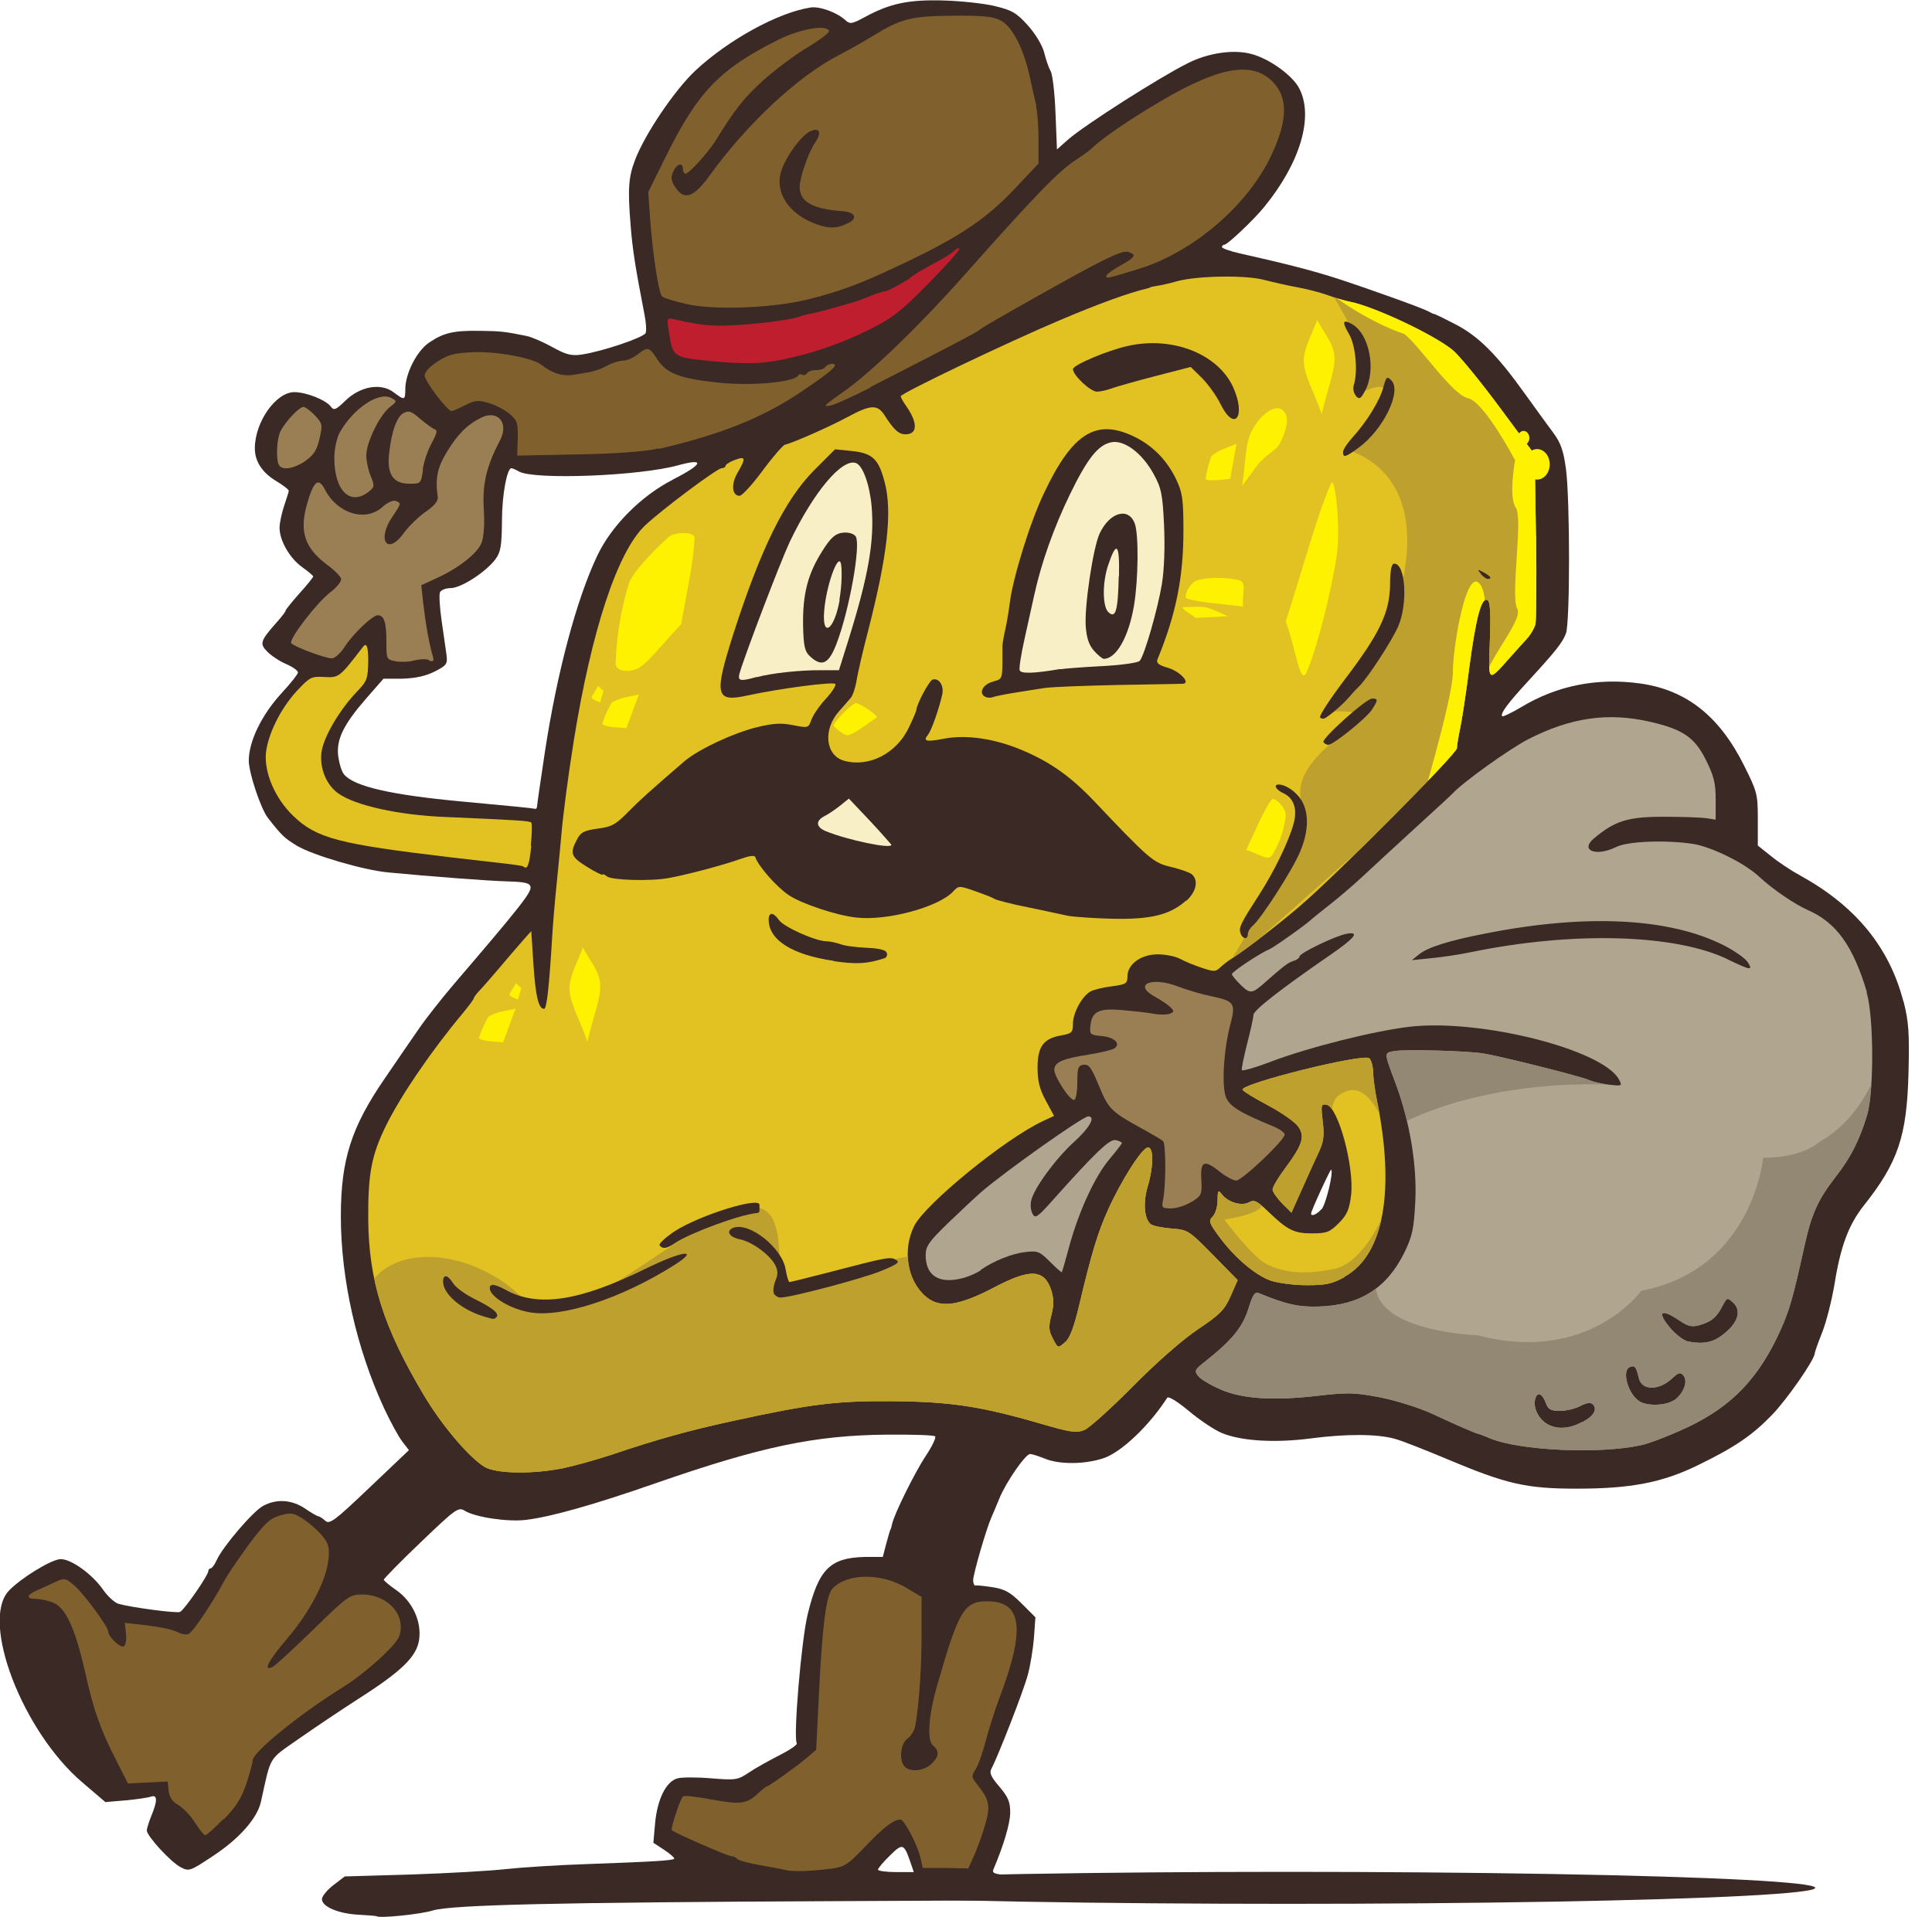 <svg viewBox="0 0 79.75 79.14" xmlns:xlink="http://www.w3.org/1999/xlink" xmlns="http://www.w3.org/2000/svg" data-name="Layer 2" id="Layer_2">
  <defs>
    <style>
      .cls-1 {
        fill: #010101;
      }

      .cls-2 {
        fill: #be1e2d;
      }

      .cls-3 {
        fill: #bea02f;
      }

      .cls-4 {
        fill: #3a2924;
      }

      .cls-5 {
        fill: #80612e;
      }

      .cls-6 {
        fill: #b0a690;
      }

      .cls-7 {
        clip-path: url(#clippath-1);
      }

      .cls-8 {
        clip-path: url(#clippath-2);
      }

      .cls-9 {
        fill: #938873;
      }

      .cls-10 {
        fill: #9a7f55;
      }

      .cls-11 {
        fill: #e2c222;
      }

      .cls-12 {
        fill: #f9efc7;
      }

      .cls-13 {
        clip-path: url(#clippath);
      }

      .cls-14 {
        fill: #fff200;
      }
    </style>
    <clipPath id="clippath">
      <path d="M55.5,52.71c1.62-.89,2.1-3.55,1.33-7.32-.07-.35-.14-.85-.15-1.11,0-.26-.08-.53-.16-.59-.25-.21-5.32,1.05-5.23,1.3.02.06.49.35,1.04.64.55.29,1.11.68,1.25.87.3.41.2.75-.56,1.77-.27.36-.49.74-.49.84s.18.35.39.57l.39.39.23-.52c.55-1.23.68-1.52.91-2.01.19-.41.22-.67.15-1.25-.08-.67-.07-.72.16-.68.48.09,1.15,2.58,1.01,3.73-.07.6-.17.82-.51,1.16-.37.37-.5.42-1.1.42-.75,0-1.01-.13-1.83-.92-.45-.43-.56-.48-.78-.36-.31.16-.86,0-1.12-.34-.14-.19-.17-.16-.17.25,0,.26-.09.56-.2.67-.18.18-.16.26.26.83.63.86,1.5,1.6,2.13,1.82.29.1.96.19,1.48.19.8,0,1.05-.05,1.58-.34Z" class="cls-11"></path>
    </clipPath>
    <clipPath id="clippath-1">
      <path d="M63.4,22.09l-.05-3.32-1.46-1.97c-.8-1.08-1.67-2.14-1.93-2.35-.78-.64-3.29-1.82-4.27-2-.17-.03-.57-.15-.87-.26-.3-.11-.88-.26-1.27-.33-.39-.07-1-.21-1.35-.3-.75-.21-2.77-.18-3.61.05-.31.09-.68.17-.82.19-.14.02-.27.05-.29.06-.02.02-.07.04-.13.05-.73.17-1.98.62-3.58,1.3-2.18.92-6.59,3.03-6.59,3.15,0,.04.1.23.23.41.48.69.47,1.16-.03,1.16-.28,0-.48-.18-.87-.79-.29-.45-.57-.44-1.53.08-.76.41-2.26,1.07-2.58,1.14-.08.02-.5.5-.92,1.07s-.85,1.04-.95,1.04c-.32,0-.36-.49-.08-.96.35-.6.33-.69-.12-.52-.21.08-.38.19-.38.24s-.07.1-.16.1c-.19,0-2.51,1.74-3.18,2.38-1.13,1.09-2.2,4.34-2.93,8.9-.24,1.52-.44,3.02-.52,3.99-.04.42-.12,1.3-.19,1.97-.07.66-.15,1.63-.18,2.16-.12,1.98-.22,2.92-.33,2.92-.23,0-.35-.5-.44-1.83l-.09-1.38-.33.37c-.18.21-.62.71-.96,1.12-.35.41-.73.85-.86.98-.12.13-.22.26-.22.3s-.2.31-.44.6c-1.29,1.54-2.57,3.41-3.18,4.65-.61,1.24-.75,2-.74,3.87.02,2.55.63,4.47,2.29,7.26.75,1.26,1.86,2.57,2.51,2.97.48.29,2.01.31,3.27.05.47-.1,1.36-.35,1.97-.55,1.89-.64,3.19-1,5.03-1.4,3.21-.7,4.27-.83,6.59-.81,2.38.02,3.63.21,6.11.93,1.23.36,1.47.39,1.79.26.2-.08,1.11-.9,2-1.8.99-1,2.05-1.93,2.69-2.36.91-.61,1.1-.8,1.35-1.37l.29-.66-1.02-1.04c-1-1.02-1.04-1.04-1.72-1.09-.38-.03-.76-.11-.85-.18-.27-.22-.32-.91-.12-1.57.24-.8.25-1.6.01-1.6s-1.09,1.34-1.64,2.55c-.44.97-.7,1.84-1.22,4.04-.19.8-.37,1.28-.54,1.43-.33.29-.31.29-.54-.15-.16-.31-.17-.48-.05-.94.11-.42.1-.68,0-1.02-.29-.89-.86-.92-2.38-.12-1.45.76-2.21.86-2.79.38-.78-.65-.99-1.93-.49-2.93.45-.9,3.74-3.59,5.3-4.32l.47-.22-.34-.63c-.26-.48-.34-.81-.34-1.36,0-.87.24-1.2.96-1.33.45-.08.5-.12.5-.48,0-.46.38-1.15.73-1.34.13-.07.53-.17.88-.21.58-.08.64-.11.64-.41,0-.5.56-.91,1.25-.91.31,0,.73.08.93.19s.6.27.9.37c.48.16.56.16.73,0,.1-.1.34-.29.52-.4.59-.38,1.95-1.43,2.8-2.16,1.54-1.32,6.47-6.29,6.47-6.51,0-.12.06-.47.12-.76.07-.3.25-1.45.39-2.57.28-2.11.51-2.94.76-2.78.1.06.13.55.09,1.66-.07,1.75-.09,1.74.79.75.24-.27.57-.64.73-.81.16-.17.32-.45.36-.61.04-.16.05-1.79.03-3.62ZM41,28.13c.34-.07.37-.11.38-.72,0-.36,0-.69,0-.75,0-.05.04-.34.11-.64s.15-.8.19-1.11c.13-1.06.84-3.35,1.41-4.54,1.16-2.46,2.13-3.09,3.67-2.37.8.37,1.4.98,1.79,1.79.26.55.3.82.3,2.13,0,1.92-.31,3.45-1.07,5.3-.06.15.04.24.43.35.5.15.96.64.61.66-.09,0-1.3.03-2.7.05-1.39.03-2.76.08-3.04.13-.28.04-.82.13-1.2.19-.38.06-.78.14-.89.18-.1.04-.26.03-.35-.03h0c-.26-.16-.03-.53.37-.61ZM48.96,37.18c-.66.59-1.46.79-3.07.75-.78-.02-1.59-.08-1.8-.12s-.95-.21-1.65-.35c-.7-.14-1.32-.3-1.39-.35-.07-.05-.43-.19-.8-.32-.66-.23-.68-.23-.91.02-.6.64-2.73,1.22-4,1.07-.82-.09-2.26-.57-2.79-.93-.49-.33-1.25-1.19-1.37-1.56-.03-.09-.24-.06-.61.07-.65.24-2.24.66-2.97.79-.76.14-2.36.09-2.55-.07-.1-.08-.17-.11-.17-.07s-.29-.1-.63-.31c-.68-.42-.74-.56-.44-1.13.16-.31.29-.38.86-.46.57-.07.75-.17,1.24-.67.51-.52.95-.91,2.34-2.11.56-.48,2.04-1.18,3.01-1.41.66-.16.99-.18,1.48-.08.62.12.63.12.75-.22.07-.19.33-.58.59-.86.26-.28.44-.56.4-.62-.07-.11-2.33.19-3.66.48-1.29.28-1.35-.03-.55-2.54,1.13-3.52,2.12-5.54,3.34-6.77l.86-.86.69.07c.86.09,1.11.33,1.36,1.3.32,1.22.11,3.02-.69,6.14-.21.8-.42,1.71-.47,2.02-.05.31-.16.64-.24.73s-.3.35-.49.56c-.67.75-.56,1.83.22,2.04,1.02.28,2.15-.3,2.66-1.36.18-.37.32-.71.32-.75,0-.21.52-1.19.66-1.24.27-.09.49.25.4.63-.15.64-.45,1.49-.59,1.65-.21.26-.07.3.65.16.94-.18,2.1-.01,3.24.47,1.16.49,1.98,1.07,2.94,2.07,2.33,2.46,2.48,2.58,3.2,2.75.37.09.76.22.86.3.29.24.2.72-.22,1.1ZM50.38,16.68c-.17-.35-.52-.83-.77-1.08l-.46-.45-1.47.38c-.81.21-1.62.44-1.81.51-.19.07-.45.13-.59.13-.27,0-.99-.68-.99-.93,0-.17,1.44-.78,2.28-.96,1.83-.41,3.7.33,4.33,1.7.55,1.22.06,1.88-.52.7Z" class="cls-11"></path>
    </clipPath>
    <clipPath id="clippath-2">
      <path d="M77.06,40.95c-.57-1.9-1.26-2.86-2.42-3.37-.58-.26-1.46-.86-2.03-1.39-.6-.56-1.96-1.23-2.73-1.35-1.12-.17-2.7-.11-3.17.13-.83.41-1.51.14-.91-.36.86-.72,1.39-.89,2.87-.89.77,0,1.57.03,1.77.06l.38.06v-.83c0-.68-.07-.97-.41-1.65-.46-.92-.95-1.25-2.29-1.56-1.74-.4-3.28-.18-5.04.72-.79.41-2.7,1.78-3.11,2.23-.03.04-.75.7-1.58,1.46s-1.81,1.66-2.16,1.99c-.35.33-.95.84-1.33,1.14-.38.3-.73.58-.76.61-.17.18-1.55,1.16-1.74,1.24-.39.16-1.55.93-1.55,1.03,0,.05.17.25.37.45.39.37.46.37,1.02-.13.76-.67.93-.8,1.16-.87.13-.04.24-.12.24-.18,0-.14,1.5-.86,1.95-.94.55-.1.34.17-.63.84-2.09,1.44-3.22,2.32-3.22,2.51,0,.11-.12.64-.26,1.19s-.24,1.03-.22,1.09c.02.05.55-.1,1.18-.34,1.51-.58,4.23-1.27,5.74-1.45,2.91-.34,7.99.94,8.65,2.18.14.27.13.27-.43.21-.32-.04-.68-.13-.81-.19-.25-.13-3.7-1-4.38-1.1-.71-.11-3.18-.17-3.62-.1-.47.08-.48.01.03,1.37.57,1.54.88,3.36.8,4.86-.06,1.12-.12,1.42-.45,2.09-.72,1.47-1.84,2.18-3.52,2.23-.83.03-1.37-.09-2.48-.55-.17-.07-.26.05-.44.65-.24.75-.68,1.3-1.76,2.15-.46.36-.48.41-.31.62.1.13.5.37.89.54.9.4,2.15.49,4.01.28,1.29-.15,1.55-.14,2.61.06.65.13,1.61.43,2.13.67,1.14.53,1.82.82,1.9.83.03,0,.26.09.5.19,1.22.51,4.51.66,6.22.29.38-.08,1.27-.43,1.97-.76,1.82-.87,2.91-2.02,3.8-3.98.38-.85.51-1.29,1.02-3.6.27-1.21.55-1.83,1.26-2.74.62-.79.99-1.52,1.3-2.55.29-.96.28-4.08-.02-5.07ZM65.33,58.7c-.55.29-1.02.32-1.43.11-.39-.21-.64-.71-.52-1.08.09-.29.29-.19.44.22.09.24.21.3.57.3.25,0,.63-.09.84-.2.26-.14.43-.16.52-.07.2.2.03.49-.41.72ZM69.11,57.8c-.32.23-1.07.26-1.41.07-.49-.28-.78-1.29-.42-1.43.21-.08.25-.03.37.46.12.51.82.52,1.36.02.28-.26.35-.28.48-.13.2.24,0,.75-.38,1.02ZM71.32,54.93c-.52.48-.92.59-1.65.45-.15-.03-.45-.25-.67-.49-.63-.72-.47-.91.31-.38.37.25.52.29.84.2.49-.14.71-.32.95-.79.19-.36.2-.36.44-.14.32.29.23.74-.23,1.16ZM71.33,39.61c-2.17-1.05-6.39-1.17-10.61-.3-.47.1-1.22.21-1.65.25l-.79.08.31-.25c.35-.28,1.23-.56,2.73-.85,4.14-.82,7.57-.65,9.82.48.45.23.9.54,1,.7.23.36.14.35-.82-.11Z" class="cls-6"></path>
    </clipPath>
  </defs>
  <g id="ARTWORK">
    <g>
      <path d="M78.57,41.35c-.58-2.25-1.98-3.95-4.27-5.21-.37-.2-.91-.56-1.2-.8l-.54-.43v-1.09c0-1.04-.03-1.14-.57-2.22-1.02-2.04-2.38-3.11-4.27-3.38-1.78-.25-3.44.08-4.92.97-.4.24-.76.41-.79.38-.1-.1.25-.56,1.08-1.46,1.12-1.22,1.41-1.58,1.55-1.96.17-.44.17-5.51,0-6.79-.1-.74-.21-1.06-.5-1.46-.21-.28-.76-1.04-1.22-1.68-1.14-1.59-1.9-2.35-2.86-2.84-.44-.23-.83-.42-.87-.42s-.12-.05-.2-.09c-.19-.12-2.33-.89-3.73-1.35-1.11-.36-2.18-.63-4.09-1.06-.4-.09-.73-.21-.73-.26s.05-.1.11-.1c.12,0,1.21-1.03,1.63-1.55,1.49-1.82,2.06-3.73,1.45-4.9-.27-.53-1.22-1.22-1.97-1.42-.73-.2-1.78-.05-2.63.38-1.18.59-4.27,2.56-4.95,3.16l-.45.4-.06-1.49c-.03-.82-.12-1.6-.2-1.74s-.2-.49-.27-.78c-.08-.3-.37-.78-.68-1.12-.46-.51-.65-.62-1.36-.79-.45-.11-1.41-.21-2.12-.23-1.43-.04-2.2.12-3.23.68-.56.3-.62.31-.83.12-.34-.31-1.06-.57-1.42-.51-1.35.21-3.4,1.34-4.76,2.61-.85.8-2.07,2.6-2.48,3.67-.28.72-.31,1.22-.19,2.7.08,1.01.19,1.72.58,3.73.06.31.08.63.04.73-.07.18-1.81.77-2.65.89-.42.06-.64,0-1.2-.31-.38-.21-.86-.42-1.07-.46-.89-.18-1.06-.2-1.9-.21-1.1-.02-1.52.08-2.11.48-.51.34-.99,1.28-.99,1.93,0,.46-.03.47-.49.12-.53-.39-1.37-.24-1.98.35-.4.39-.48.42-.61.24-.21-.27-1.01-.59-1.5-.59-.76,0-1.63,1.23-1.63,2.32,0,.54.3,1,.88,1.35.28.17.52.35.52.4s-.09.32-.19.62-.19.71-.19.91c0,.53.42,1.26.94,1.63.24.17.45.35.45.38,0,.03-.25.35-.57.7-.31.35-.57.67-.57.71s-.15.24-.33.44c-.72.81-.75.92-.44,1.24.15.16.5.4.78.52.28.12.5.28.5.35s-.3.45-.67.85c-.83.9-1.36,2-1.36,2.79,0,.51.49,1.98.79,2.37.58.74.68.83,1.2,1.15.66.39,2.76,1.01,3.78,1.1,1.68.16,4.11.35,4.94.37.69.02.9.07.92.23.04.22-.42.81-3.18,4.03-.5.59-1.14,1.4-1.42,1.81-.28.4-.91,1.32-1.4,2.04-1.4,2.03-1.83,3.38-1.83,5.71,0,2.6.65,5.47,1.78,7.92.27.58.61,1.2.76,1.39l.27.35-1.63,1.55c-1.45,1.38-1.65,1.53-1.83,1.36-.11-.1-.24-.18-.28-.18s-.29-.14-.55-.32c-.54-.36-1.15-.41-1.71-.12-.42.21-1.68,1.69-1.93,2.24-.09.2-.2.35-.25.35s-.1.05-.1.11c0,.18-1.01,1.63-1.17,1.69-.16.06-1.97-.18-2.52-.33-.17-.04-.46-.31-.65-.58-.44-.64-1.31-1.27-1.75-1.27-.38,0-1.66.79-2.15,1.31-1.17,1.27.57,5.8,3.03,7.9l.96.82.82-.07c.45-.04.92-.11,1.05-.15.28-.11.29.16.03.78-.1.25-.19.53-.19.61,0,.23.99,1.31,1.4,1.52.34.18.39.16,1.31-.45,1.1-.72,1.85-1.57,2-2.25.43-1.94.29-1.71,1.56-2.6.64-.45,1.76-1.2,2.49-1.67,1.77-1.13,2.38-1.73,2.48-2.42.11-.75-.27-1.58-.94-2.05-.28-.19-.51-.39-.52-.43,0-.04.68-.74,1.53-1.55,1.44-1.38,1.55-1.46,1.81-1.3.43.27,1.78.47,2.52.38,1.03-.12,2.83-.63,5.41-1.53,4.32-1.5,6.52-1.96,9.48-1.99,1.06-.01,1.96.02,2.01.07.05.05-.12.41-.38.8-.46.69-1.33,2.45-1.4,2.84-.02.11-.05.2-.06.2s-.09.26-.17.57l-.15.57h-.77c-1.41.04-1.88.51-2.33,2.37-.26,1.05-.6,5.08-.45,5.32.04.06-.29.28-.72.5-.43.22-1.01.54-1.27.72-.45.3-.55.31-1.53.23-.58-.05-1.21-.05-1.4,0-.47.12-.84.86-.93,1.87l-.07.79.46.3c.25.17.43.33.4.36-.07.07-.8.12-3.62.22-1.22.04-2.73.14-3.36.21-.63.07-2.37.17-3.88.22l-2.74.08-.47.36c-.26.2-.47.46-.47.58,0,.31.69.6,1.52.64.38.02.71.05.73.06h0c.1.1,1.82-.08,2.31-.23.74-.24,5.12-.34,16.61-.39,4.71-.02,8.63-.04,8.72-.05.09,0,.16-.14.16-.31,0-.4-.47-.61-1.56-.69-.73-.06-.85-.1-.77-.27.41-.96.69-1.89.69-2.34s-.09-.64-.45-1.07c-.36-.42-.42-.57-.32-.75.24-.44,1.3-3.14,1.49-3.84.11-.39.22-1.08.26-1.55l.06-.85-.57-.57c-.46-.46-.69-.59-1.19-.67-.34-.05-.66-.09-.71-.07s-.1-.09-.1-.22c0-.25.55-2.15.76-2.61.06-.14.21-.48.32-.76.27-.67,1.08-1.84,1.27-1.84.08,0,.36.09.61.19.6.25,1.66.24,2.43-.02.73-.25,1.87-1.33,2.62-2.49.05-.08.42.15.89.54.44.37,1.05.78,1.36.91.78.33,2.17.42,3.64.23,1.52-.2,2.78-.19,3.5.01.3.08,1.26.46,2.14.83,2.47,1.04,3.28,1.23,5.37,1.23,2.21,0,3.52-.24,5.01-.97,1.52-.74,2.24-1.23,3.06-2.08.61-.63,1.76-2.28,1.76-2.54,0-.05.14-.44.31-.87s.4-1.34.51-2.01c.25-1.55.58-2.42,1.19-3.2,1.43-1.8,1.79-2.87,1.86-5.49.04-1.68.01-2.11-.21-2.98ZM27.78,19.8c-1.3.66-2.54,1.9-3.13,3.15-.86,1.82-1.66,4.83-2.16,8.11-.17,1.15-.32,2.14-.32,2.22s-.04.13-.1.11c-.14-.03-.74-.09-3.01-.3-2.91-.27-4.45-.62-4.86-1.12-.1-.12-.2-.46-.24-.76-.08-.69.22-1.3,1.17-2.39l.7-.8h.79c.54-.02.96-.11,1.33-.3.49-.25.53-.31.48-.69-.03-.23-.12-.86-.2-1.4-.08-.55-.11-1.07-.07-1.17.04-.1.24-.18.44-.18.43,0,1.45-.66,1.85-1.19.22-.3.26-.55.27-1.58,0-1.08.21-2.18.39-2.18.03,0,.18.06.32.14.66.35,4.98.18,6.56-.26,1.13-.31,1.04-.05-.2.58ZM36.99,77.29c-.41,0-.75-.05-.75-.1s.22-.32.49-.58c.53-.52.58-.51.85.27l.14.41h-.75ZM54.55,49.92c-.2.22-.43.32-.43.18,0-.11.8-1.85.83-1.81.1.11-.22,1.44-.4,1.64Z" class="cls-4"></path>
      <path d="M32.33,14.84c1.32-.28,2.4-.66,3.59-1.25.91-.45,1.28-.74,2.38-1.86.72-.73,1.3-1.38,1.3-1.45s-.1-.03-.22.08c-.12.11-.45.32-.73.46-.56.3-.98.55-1.08.65-.11.11-.95.56-1.01.55-.06-.01-.49.13-.89.3-.1.04-.25.1-.32.12-.91.27-1.58.45-1.84.5-.17.03-.4.09-.51.13-.39.15-1.97.34-3.03.37-.72.02-1.1-.03-2.15-.26-.29-.07-.3-.05-.21.52.16,1.04.18,1.05,1.65,1.2,1.49.14,2.16.13,3.07-.06Z" class="cls-2"></path>
      <path d="M35.91,15.99c3.63-1.86,4.37-2.25,4.49-2.35.14-.12.97-.6,2.92-1.69,2.32-1.3,3-1.62,3.25-1.55.36.11.3.22-.33.57-.31.17-.57.36-.57.41,0,.13-.07.15,1.31-.27,2.22-.67,4.49-2.59,5.47-4.64.72-1.5.73-2.46.06-3.12-.9-.88-2.36-.56-5.12,1.14-1.09.67-1.95,1.27-2.33,1.64-.1.09-.38.3-.63.46-.71.45-1.66,1.43-4.6,4.74-1.85,2.09-3.86,4.03-4.98,4.82-.87.61-.91.66-.56.59.17-.03.91-.37,1.64-.74Z" class="cls-5"></path>
      <path d="M27.21,18.53c2.53-.59,4.24-1.27,5.81-2.32,1.33-.89,1.66-1.19,1.33-1.19-.11,0-.23.06-.28.13-.04.07-.21.13-.38.13s-.34.06-.38.13c-.04.07-.13.1-.19.06-.06-.04-.14-.02-.18.04-.17.27-1.91.43-3.25.29-1.6-.16-2.18-.38-2.56-.97-.33-.51-.39-.53-.82-.19-.18.14-.44.25-.59.25-.15,0-.44.09-.65.2-.39.21-.54.25-1.37.38-.47.08-.9-.05-1.35-.41-.36-.28-1.79-.55-2.77-.52-.8.03-1.06.09-1.51.38-.32.2-.54.44-.54.58,0,.24.94,1.47,1.11,1.47.05,0,.31-.11.56-.24.41-.21.54-.22.98-.09.28.08.67.29.86.45.31.27.35.38.33,1.01l-.02.71,2.5-.05c1.66-.03,2.79-.12,3.36-.25Z" class="cls-5"></path>
      <path d="M12.6,19.03c.35-.24.48-.44.59-.92.13-.58.12-.63-.19-.96-.18-.19-.4-.35-.47-.35-.18,0-.74.59-.95,1-.16.32-.2,1.18-.06,1.41.14.22.62.14,1.09-.18Z" class="cls-10"></path>
      <path d="M17.45,19.39c.04-.32.21-.81.37-1.1.22-.4.25-.53.12-.57-.09-.03-.36-.23-.6-.43-.35-.31-.47-.35-.68-.24-.28.15-.5.76-.6,1.69-.09.84.17,1.23.83,1.23.48,0,.49,0,.57-.58Z" class="cls-10"></path>
      <path d="M15.27,20.26c.19-.16.19-.23.03-.61-.1-.24-.18-.62-.18-.85,0-.53.55-1.66.97-1.99.3-.24.31-.25.06-.38-.52-.28-1.59.45-2.14,1.45-.11.21-.21.67-.21,1.02,0,1.39.68,2.03,1.47,1.36Z" class="cls-10"></path>
      <path d="M17.7,27.27c.19.06.22.02.17-.16-.16-.54-.3-1.34-.41-2.29l-.07-.66.61-.28c.91-.41,1.69-1.02,1.87-1.45.1-.24.14-.76.1-1.42-.06-1.05.11-1.76.68-2.85.36-.7-.1-1.25-.78-.92-.57.28-.98.68-1.43,1.43-.39.64-.48,1.08-.37,1.85.02.17-.14.36-.5.61-.29.2-.69.59-.89.86-.68.97-1.15.32-.48-.66.37-.55.37-.56.13-.65-.1-.04-.34.07-.53.24-.7.65-1.88.29-2.4-.73-.26-.5-.46-.32-.73.63-.32,1.14-.09,1.81.85,2.51.29.21.54.47.56.57.02.1-.18.35-.44.55-.55.41-1.72,1.94-1.62,2.1.09.14,1.4.63,1.68.63.12,0,.36-.21.53-.48.36-.55,1.14-1.29,1.36-1.3.26,0,.36.29.36,1.07,0,.74,0,.76.38.83.21.04.55.03.76-.03.21-.06.48-.07.61-.03Z" class="cls-10"></path>
      <path d="M21.91,34.92c.05-.49.06-.93.02-.96-.07-.07-.51-.1-3.55-.23-1.93-.08-3.7-.47-4.41-.97-.5-.35-.78-1.04-.7-1.7.08-.62.74-1.75,1.46-2.5.43-.45.46-.53.47-1.32q0-.83-.22-.53c-.97,1.26-.98,1.27-1.59,1.24-.54-.03-.6,0-1.15.59-.66.72-1.17,1.76-1.26,2.52-.09.83.38,1.92,1.14,2.64.95.91,1.88,1.15,6.44,1.69.94.11,2,.23,2.35.27.35.04.66.09.69.11.17.16.25-.05.33-.85Z" class="cls-11"></path>
      <path d="M49.19,49.62c.41-.26.43-.3.4-.92-.05-.78.12-.84.78-.31.24.19.54.35.66.35.24,0,2-1.67,2-1.9,0-.08-.21-.23-.48-.34-1.38-.57-1.78-.82-1.94-1.19-.19-.46-.1-1.97.18-3.03.23-.86.16-.95-.79-1.15-.4-.08-1-.26-1.34-.39-1.12-.44-1.93-.1-.97.42.24.13.52.32.62.42.17.17.16.2-.02.27-.12.05-.43.05-.69,0s-.85-.11-1.3-.15c-.95-.08-1.23.06-1.29.65-.04.35,0,.38.43.42.54.04.83.3.58.5-.09.07-.58.19-1.09.27-1.09.17-1.41.32-1.41.63,0,.29.65,1.28.82,1.24.07-.01.13-.34.13-.72,0-.61.03-.7.26-.73.22-.03.32.12.63.86.39.96.51,1.08,1.77,1.77.42.23.81.46.88.52.12.11.12,1.84,0,2.43-.07.32-.04.35.33.35.22,0,.6-.12.84-.27Z" class="cls-10"></path>
      <path d="M40.48,52.43c.55-.38,1.3-.68,1.86-.74.49-.06.58-.02,1,.4.26.26.47.45.49.43s.16-.52.32-1.11c.4-1.44,1.05-2.85,1.66-3.57.28-.33.5-.62.5-.65s-.11-.09-.25-.12c-.25-.06-.83.49-2.64,2.52-.6.67-.69.73-.8.52-.07-.13-.1-.38-.05-.56.13-.52,1.01-1.72,1.77-2.41.65-.59.9-1.05.58-1.05-.22,0-3.33,2.2-4.39,3.1-.22.19-.83.76-1.36,1.27-.83.8-.96.99-.96,1.36,0,.85.55,1.2,1.52.95.24-.06.59-.21.76-.33Z" class="cls-6"></path>
      <g>
        <path d="M55.5,52.71c1.62-.89,2.1-3.55,1.33-7.32-.07-.35-.14-.85-.15-1.11,0-.26-.08-.53-.16-.59-.25-.21-5.32,1.05-5.23,1.3.02.06.49.35,1.04.64.55.29,1.11.68,1.25.87.3.41.2.75-.56,1.77-.27.36-.49.74-.49.84s.18.35.39.57l.39.39.23-.52c.55-1.23.68-1.52.91-2.01.19-.41.22-.67.15-1.25-.08-.67-.07-.72.16-.68.48.09,1.15,2.58,1.01,3.73-.07.6-.17.82-.51,1.16-.37.37-.5.42-1.1.42-.75,0-1.01-.13-1.83-.92-.45-.43-.56-.48-.78-.36-.31.16-.86,0-1.12-.34-.14-.19-.17-.16-.17.25,0,.26-.09.56-.2.67-.18.18-.16.26.26.83.63.86,1.5,1.6,2.13,1.82.29.1.96.19,1.48.19.8,0,1.05-.05,1.58-.34Z" class="cls-11"></path>
        <g class="cls-13">
          <path d="M57.49,47.44s-.68-2.74-1.84-2.41-.45,1.66-.45,1.66l-1.97,3.66-1.37-1.71s-3.89-2.57-1.42-3.64,6.3-1.67,6.3-1.67l.74,4.1Z" class="cls-3"></path>
          <path d="M57.19,49.95s-.82,2.17-2.13,2.44-2.11.12-2.74-.18-1.78-1.86-1.78-1.86c0,0,1.8-.25,1.54-.74s-1.78-.74-1.84-.72-.85,1.58-.55,1.88,1.29,1.63,2.37,2.08,3.28.98,4.26,0,.88-2.89.88-2.89Z" class="cls-3"></path>
        </g>
      </g>
      <path d="M27.55,51.28c0-.07-.03-.13-.06-.13s-.09.06-.13.13c-.04.07-.02.13.06.13s.13-.06.13-.13Z" class="cls-1"></path>
      <g>
        <path d="M63.4,22.09l-.05-3.32-1.46-1.97c-.8-1.08-1.67-2.14-1.93-2.35-.78-.64-3.29-1.82-4.27-2-.17-.03-.57-.15-.87-.26-.3-.11-.88-.26-1.27-.33-.39-.07-1-.21-1.35-.3-.75-.21-2.77-.18-3.61.05-.31.09-.68.17-.82.19-.14.02-.27.05-.29.06-.02.02-.07.04-.13.05-.73.17-1.98.62-3.58,1.3-2.18.92-6.59,3.03-6.59,3.15,0,.04.1.23.23.41.48.69.47,1.16-.03,1.16-.28,0-.48-.18-.87-.79-.29-.45-.57-.44-1.53.08-.76.41-2.26,1.07-2.58,1.14-.08.02-.5.5-.92,1.07s-.85,1.04-.95,1.04c-.32,0-.36-.49-.08-.96.35-.6.33-.69-.12-.52-.21.08-.38.19-.38.24s-.07.1-.16.1c-.19,0-2.51,1.74-3.18,2.38-1.13,1.09-2.2,4.34-2.93,8.9-.24,1.52-.44,3.02-.52,3.99-.04.42-.12,1.3-.19,1.97-.07.66-.15,1.63-.18,2.16-.12,1.98-.22,2.92-.33,2.92-.23,0-.35-.5-.44-1.83l-.09-1.38-.33.37c-.18.21-.62.71-.96,1.12-.35.41-.73.85-.86.98-.12.13-.22.26-.22.3s-.2.31-.44.6c-1.29,1.54-2.57,3.41-3.18,4.65-.61,1.24-.75,2-.74,3.87.02,2.55.63,4.47,2.29,7.26.75,1.26,1.86,2.57,2.51,2.97.48.29,2.01.31,3.27.05.47-.1,1.36-.35,1.97-.55,1.89-.64,3.19-1,5.03-1.4,3.21-.7,4.27-.83,6.59-.81,2.38.02,3.63.21,6.11.93,1.23.36,1.47.39,1.79.26.2-.08,1.11-.9,2-1.8.99-1,2.05-1.93,2.69-2.36.91-.61,1.1-.8,1.35-1.37l.29-.66-1.02-1.04c-1-1.02-1.04-1.04-1.72-1.09-.38-.03-.76-.11-.85-.18-.27-.22-.32-.91-.12-1.57.24-.8.25-1.6.01-1.6s-1.09,1.34-1.64,2.55c-.44.97-.7,1.84-1.22,4.04-.19.8-.37,1.28-.54,1.43-.33.29-.31.29-.54-.15-.16-.31-.17-.48-.05-.94.11-.42.1-.68,0-1.02-.29-.89-.86-.92-2.38-.12-1.45.76-2.21.86-2.79.38-.78-.65-.99-1.93-.49-2.93.45-.9,3.74-3.59,5.3-4.32l.47-.22-.34-.63c-.26-.48-.34-.81-.34-1.36,0-.87.24-1.2.96-1.33.45-.08.5-.12.5-.48,0-.46.38-1.15.73-1.34.13-.07.53-.17.88-.21.58-.08.64-.11.64-.41,0-.5.56-.91,1.25-.91.31,0,.73.08.93.19s.6.27.9.37c.48.16.56.16.73,0,.1-.1.34-.29.52-.4.59-.38,1.95-1.43,2.8-2.16,1.54-1.32,6.47-6.29,6.47-6.51,0-.12.06-.47.12-.76.07-.3.25-1.45.39-2.57.28-2.11.51-2.94.76-2.78.1.06.13.55.09,1.66-.07,1.75-.09,1.74.79.75.24-.27.57-.64.73-.81.16-.17.32-.45.36-.61.04-.16.05-1.79.03-3.62ZM41,28.13c.34-.07.37-.11.38-.72,0-.36,0-.69,0-.75,0-.05.04-.34.11-.64s.15-.8.19-1.11c.13-1.06.84-3.35,1.41-4.54,1.16-2.46,2.13-3.09,3.67-2.37.8.37,1.4.98,1.79,1.79.26.55.3.82.3,2.13,0,1.92-.31,3.45-1.07,5.3-.06.15.04.24.43.35.5.15.96.64.61.66-.09,0-1.3.03-2.7.05-1.39.03-2.76.08-3.04.13-.28.04-.82.13-1.2.19-.38.06-.78.14-.89.18-.1.04-.26.03-.35-.03h0c-.26-.16-.03-.53.37-.61ZM48.96,37.18c-.66.59-1.46.79-3.07.75-.78-.02-1.59-.08-1.8-.12s-.95-.21-1.65-.35c-.7-.14-1.32-.3-1.39-.35-.07-.05-.43-.19-.8-.32-.66-.23-.68-.23-.91.02-.6.64-2.73,1.22-4,1.07-.82-.09-2.26-.57-2.79-.93-.49-.33-1.25-1.19-1.37-1.56-.03-.09-.24-.06-.61.07-.65.24-2.24.66-2.97.79-.76.14-2.36.09-2.55-.07-.1-.08-.17-.11-.17-.07s-.29-.1-.63-.31c-.68-.42-.74-.56-.44-1.13.16-.31.29-.38.86-.46.57-.07.75-.17,1.24-.67.51-.52.95-.91,2.34-2.11.56-.48,2.04-1.18,3.01-1.41.66-.16.99-.18,1.48-.08.62.12.63.12.75-.22.07-.19.33-.58.59-.86.26-.28.44-.56.4-.62-.07-.11-2.33.19-3.66.48-1.29.28-1.35-.03-.55-2.54,1.13-3.52,2.12-5.54,3.34-6.77l.86-.86.69.07c.86.09,1.11.33,1.36,1.3.32,1.22.11,3.02-.69,6.14-.21.8-.42,1.71-.47,2.02-.05.31-.16.64-.24.73s-.3.35-.49.56c-.67.75-.56,1.83.22,2.04,1.02.28,2.15-.3,2.66-1.36.18-.37.32-.71.32-.75,0-.21.52-1.19.66-1.24.27-.09.49.25.4.63-.15.64-.45,1.49-.59,1.65-.21.26-.07.3.65.16.94-.18,2.1-.01,3.24.47,1.16.49,1.98,1.07,2.94,2.07,2.33,2.46,2.48,2.58,3.2,2.75.37.09.76.22.86.3.29.24.2.72-.22,1.1ZM50.38,16.68c-.17-.35-.52-.83-.77-1.08l-.46-.45-1.47.38c-.81.21-1.62.44-1.81.51-.19.07-.45.13-.59.13-.27,0-.99-.68-.99-.93,0-.17,1.44-.78,2.28-.96,1.83-.41,3.7.33,4.33,1.7.55,1.22.06,1.88-.52.7Z" class="cls-11"></path>
        <g class="cls-7">
          <path d="M53.56,9.82s2.47,3.88,2.47,4.34-.07,2.18-.07,2.18c0,0,1.4-.83,1.18,0s-1.24,2.1-1.48,2.2,3.22.52,2.26,5.35-3.31,5.51-3.31,5.51c0,0,2.02-.2,1.41.39s-2.66,1.81-2.31,3.26-3.09,6.91-3.09,6.91l10.39-9.22s.23-1.94.8-2.51,2.09-1.4,2.09-4.99,0-5.68-1.48-7.16-8.88-6.28-8.88-6.28Z" class="cls-3"></path>
          <path d="M47.84,46.09s-2.44,3.05-2.44,3.58-1.04,3.96-1.43,3.57-2.58-1.43-5.76-1.43c-1.81,0-5.24,1.65-5.9,1.03-.32-.3.3-3.39-1.51-2.95-3.12.77-7.3,5.62-9.25,3.68s-5.37-2.39-6.41-.32-6.55-2.1-.69,4.32c5.86,6.42,12.85,6.56,17.29,5.91s9.6.14,13.84-2.4c4.24-2.54,7.75-6.23,7.19-7.75s1.51-8.44-4.93-7.24Z" class="cls-3"></path>
          <path d="M54.91,12.01c-.13.11,1.66,1.32,3.06,1.78.65.51,1.97,2.51,2.63,2.65s1.94,2.56,1.94,2.56c0,0-.28,1.52.03,1.96s-.23,3.65.06,4.17-1.62,2.51-1.37,3.31,2.41-2.19,2.41-2.19v-7.66s-1.95-3.23-3.71-4.42-5.06-2.16-5.06-2.16Z" class="cls-14"></path>
          <path d="M60.92,24s.49.05.35,1.48-1.05,6.15-1.05,6.15l-1.58,1.66s1.33-4.49,1.33-5.5.46-3.78.95-3.78Z" class="cls-14"></path>
        </g>
      </g>
      <path d="M10.56,69.28c0-.06-.09-.08-.19-.04-.1.04-.16.12-.12.19.08.13.31.03.31-.15Z" class="cls-1"></path>
      <path d="M9.88,69.86c-.28-.21-.27-.86.03-1.12.5-.45,1.37.31,1.04.92-.08.15-.19.28-.23.29-.42.07-.65.05-.83-.08Z" class="cls-1"></path>
      <path d="M9.26,75.09c.48-.49.72-.87.91-1.45.14-.43.26-.86.26-.96,0-.34,1.93-1.91,3.75-3.04.9-.56,2.18-1.72,2.3-2.09.3-.87-.48-1.73-1.55-1.72-.49,0-.61.09-1.98,1.43-.8.78-1.55,1.47-1.67,1.54-.46.25-.21-.23.58-1.16.93-1.08,1.62-2.41,1.7-3.27.05-.5,0-.65-.28-.99-.18-.22-.54-.52-.78-.68-.4-.25-.5-.26-.95-.13-.42.12-.64.34-1.29,1.21-.43.59-.9,1.28-1.04,1.55-.43.82-1.26,2.06-1.44,2.13-.09.04-.27.01-.39-.05-.27-.14-.73-.24-1.6-.34l-.64-.07.05.44c.03.25-.01.48-.09.53-.13.08-.63-.38-.64-.6,0-.21-1.02-1.59-1.4-1.91-.37-.32-.41-.32-.8-.14-.22.1-.56.26-.75.34-.43.19-.45.35-.05.35.16,0,.48.06.69.14.54.19.94,1.06,1.35,2.87.36,1.61.62,2.35,1.3,3.68l.47.93.82-.04.82-.04.04.38c.03.27.15.45.4.59.2.12.51.44.69.73.18.28.37.52.42.52s.39-.3.75-.67Z" class="cls-5"></path>
      <path d="M34.25,77.16c.62-.09.74-.16,1.46-.92.75-.79,1.18-1.12,1.46-1.12.16,0,.71,1.06.83,1.6l.09.4h.94s.94.02.94.02l.25-.56c.14-.31.34-.87.45-1.26.22-.76.17-1.02-.32-1.63-.25-.32-.26-.36-.08-.64.11-.17.29-.68.41-1.14.12-.46.37-1.26.56-1.77,1.1-2.89.96-4.03-.49-4.03-.96,0-1.18.38-2.09,3.56-.33,1.16-.4,2.18-.15,2.39.28.23.26.46-.07.77-.31.29-.86.34-1.09.11-.25-.25-.19-.95.11-1.16.14-.1.29-.34.32-.53.16-.85.27-2.54.26-3.87v-1.45s-.6-.36-.6-.36c-1.04-.64-2.49-.63-3.08.02-.26.28-.42,1.54-.56,4.44l-.11,2.21-.37.32c-.37.32-1.57,1.18-1.68,1.2-.03,0-.2.14-.37.3-.45.42-.74.45-1.91.23-.58-.11-1.1-.17-1.16-.13-.11.07-.53,1.34-.47,1.4.13.12,2.31,1.07,2.45,1.07.09,0,.2.05.24.11.04.06.48.18.99.27.51.09.98.18,1.05.2.23.07,1.12.04,1.82-.06Z" class="cls-5"></path>
      <path d="M43.77,27.63c.17-.03.96-.09,1.74-.13.78-.04,1.48-.14,1.54-.22.2-.25.74-2.14.91-3.16.1-.62.13-1.54.09-2.44-.06-1.27-.11-1.53-.43-2.11-.47-.86-1.21-1.42-1.75-1.31-.54.11-.98.66-1.7,2.14-.67,1.38-1.18,2.82-1.47,4.13-.1.45-.29,1.31-.42,1.9-.13.59-.22,1.15-.19,1.24.05.15.57.14,1.68-.05Z" class="cls-12"></path>
      <path d="M34.42,39.67c-1.72-.25-2.69-.86-2.69-1.7,0-.32.19-.32.42.01.2.29,1.5.87,1.95.88.15,0,.42.06.59.12.17.07.66.13,1.08.15.51.02.79.09.83.2.04.1,0,.2-.09.23-.7.23-1.15.26-2.1.12Z" class="cls-4"></path>
      <path d="M55.97,16.34c-.09-.1-.13-.29-.09-.43.18-.56.08-1.65-.19-2.11-.3-.51-.27-.63.1-.43.73.39,1.03,1.89.56,2.76-.18.34-.24.37-.38.22ZM55.44,18.66c0-.1.18-.37.39-.6.59-.65,1.12-1.51,1.27-2.06.12-.45.15-.48.33-.3.45.45-.33,2.05-1.37,2.8-.53.38-.62.41-.62.16ZM61.13,23.69c-.16-.19-.15-.2.11-.06.29.16.37.27.17.27-.06,0-.19-.09-.29-.21ZM54.49,29.62c-.04-.07.41-.76,1-1.54,1.46-1.92,1.87-2.78,1.89-3.93,0-.6.06-.88.17-.88.47,0,.57,1.64.17,2.58-.26.6-1.26,2.14-1.63,2.5-.12.11-.3.31-.41.44-.21.25-.72.7-.97.85-.08.05-.18.04-.22-.03ZM54.63,30.64c-.09-.14,1.76-1.8,2.01-1.8s.25.06-.01.46c-.23.35-1.59,1.45-1.8,1.45-.07,0-.16-.05-.19-.1ZM51.21,38.53c-.09-.23,0-.4.76-1.58.62-.96,1.23-2.21,1.43-2.95.16-.6.01-1.05-.42-1.25-.31-.14-.43-.36-.2-.36.3,0,.74.31.95.66.31.53.29,1.29-.07,2.13-.31.74-1.6,2.74-1.94,3.03-.11.09-.21.25-.21.35,0,.24-.21.22-.3-.02ZM27.23,51.41c-.04-.07.25-.33.64-.59,1.04-.66,3.48-1.42,3.48-1.08v.24c0,.05-.04.1-.1.1-.7.06-2.73.81-3.35,1.22-.38.26-.56.28-.68.1ZM31.94,53.38c-.04-.11,0-.33.07-.51.1-.23.11-.4,0-.62-.19-.41-.95-.98-1.45-1.08-.46-.09-.61-.35-.29-.48.66-.25,2.02.83,2.16,1.72.05.29.12.52.16.52s.73-.17,1.54-.38c2.53-.66,2.61-.67,2.85-.54.18.1.08.18-.63.47-.83.33-3.71,1.09-4.13,1.09-.12,0-.24-.09-.29-.19ZM21.87,54.18c-.77-.13-1.6-.62-1.65-.96q-.05-.35.63.02c1.35.75,3.05.49,5.82-.87,1.53-.75,2.26-.83,1.13-.12-2.16,1.36-4.6,2.16-5.93,1.93ZM19.94,54.34c-.89-.27-1.65-.92-1.65-1.42,0-.33.19-.3.42.07.11.17.51.46.9.65.73.36,1.02.6.88.74-.1.1-.12.09-.55-.04Z" class="cls-4"></path>
      <path d="M46.19,23.79c.03-1.35-.1-1.49-.45-.45-.24.72-.23,1.68,0,1.92.31.31.41-.03.44-1.47ZM45.17,26.88c-.21-.23-.31-.51-.35-.99-.07-.81.3-3.28.57-3.86.41-.88,1.19-1.11,1.45-.42.17.45.15,2.31-.03,3.39-.22,1.3-.73,2.2-1.25,2.2-.05,0-.23-.14-.39-.32Z" class="cls-4"></path>
      <path d="M36.8,34.88s-.4-.47-.88-.98l-.88-.93-.36.29c-.2.16-.48.35-.64.43-.39.2-.36.46.06.63.88.36,2.69.74,2.69.56Z" class="cls-12"></path>
      <path d="M31.23,27.96c.61-.17,1.82-.3,2.68-.29h.72s.38-1.21.38-1.21c.84-2.68,1.09-4.13.97-5.55-.08-.9-.36-1.68-.64-1.79-.57-.22-1.75,1.18-2.74,3.25-.38.81-1.84,4.63-2.07,5.42-.09.33.02.35.7.16Z" class="cls-12"></path>
      <path d="M34.65,24.76c.11-.62.11-1.29.06-1.5-.11-.44-.61.91-.69,1.98-.09,1.12.42.78.64-.47ZM33.46,27.12c-.24-.21-.29-.42-.31-1.29-.02-1.3.19-2.12.78-3.06.36-.58.56-.75.88-.78.24-.02.45.05.52.17.2.39-.27,3.02-.79,4.39-.32.85-.6,1-1.08.57Z" class="cls-4"></path>
      <path d="M42.78,4.38c-.06-.24-.18-.79-.27-1.2-.25-1.15-.71-2.06-1.18-2.32-.32-.18-.71-.22-1.99-.21-1.73.01-2.15.12-3.32.84-.37.23-1,.58-1.4.79-1.67.86-3.78,2.82-5.33,4.97-.66.91-1.05,1.04-1.42.47-.17-.26-.19-.4-.08-.63.15-.34.4-.4.4-.11,0,.1.05.19.11.19.14,0,.93-.87,1.23-1.35.81-1.31,1.16-1.76,1.95-2.48.49-.44,1.31-1.06,1.83-1.37.52-.31.93-.62.91-.69-.09-.28-1.2-.09-2.11.37-2.43,1.22-3.32,2.15-4.68,4.92l-.67,1.36.07,1.04c.12,1.6.36,3.15.51,3.28.08.06.54.2,1.03.31,1.13.25,3.51.16,4.94-.19,1.04-.25,1.97-.57,2.98-1.03,3.07-1.39,4.3-2.17,5.6-3.55l.98-1.04v-.95c0-.52-.04-1.15-.1-1.39ZM35,9.21c-.41.22-.75.24-1.26.06-1.18-.41-1.79-1.33-1.48-2.24.2-.6.83-1.45,1.19-1.61.39-.18.48.06.19.48-.27.39-.63,1.43-.63,1.82,0,.61.53.91,1.77,1,.52.04.64.28.24.49Z" class="cls-5"></path>
      <g>
        <path d="M77.06,40.95c-.57-1.9-1.26-2.86-2.42-3.37-.58-.26-1.46-.86-2.03-1.39-.6-.56-1.96-1.23-2.73-1.35-1.12-.17-2.7-.11-3.17.13-.83.41-1.51.14-.91-.36.86-.72,1.39-.89,2.87-.89.77,0,1.57.03,1.77.06l.38.06v-.83c0-.68-.07-.97-.41-1.65-.46-.92-.95-1.25-2.29-1.56-1.74-.4-3.28-.18-5.04.72-.79.41-2.7,1.78-3.11,2.23-.03.04-.75.7-1.58,1.46s-1.81,1.66-2.16,1.99c-.35.33-.95.84-1.33,1.14-.38.3-.73.58-.76.61-.17.18-1.55,1.16-1.74,1.24-.39.16-1.55.93-1.55,1.03,0,.05.17.25.37.45.39.37.46.37,1.02-.13.76-.67.93-.8,1.16-.87.13-.04.24-.12.24-.18,0-.14,1.5-.86,1.95-.94.55-.1.34.17-.63.84-2.09,1.44-3.22,2.32-3.22,2.51,0,.11-.12.64-.26,1.19s-.24,1.03-.22,1.09c.02.05.55-.1,1.18-.34,1.51-.58,4.23-1.27,5.74-1.45,2.91-.34,7.99.94,8.65,2.18.14.27.13.27-.43.21-.32-.04-.68-.13-.81-.19-.25-.13-3.7-1-4.38-1.1-.71-.11-3.18-.17-3.62-.1-.47.08-.48.01.03,1.37.57,1.54.88,3.36.8,4.86-.06,1.12-.12,1.42-.45,2.09-.72,1.47-1.84,2.18-3.52,2.23-.83.03-1.37-.09-2.48-.55-.17-.07-.26.05-.44.65-.24.75-.68,1.3-1.76,2.15-.46.36-.48.41-.31.62.1.13.5.37.89.54.9.4,2.15.49,4.01.28,1.29-.15,1.55-.14,2.61.06.65.13,1.61.43,2.13.67,1.14.53,1.82.82,1.9.83.03,0,.26.09.5.19,1.22.51,4.51.66,6.22.29.38-.08,1.27-.43,1.97-.76,1.82-.87,2.91-2.02,3.8-3.98.38-.85.51-1.29,1.02-3.6.27-1.21.55-1.83,1.26-2.74.62-.79.99-1.52,1.3-2.55.29-.96.28-4.08-.02-5.07ZM65.33,58.7c-.55.29-1.02.32-1.43.11-.39-.21-.64-.71-.52-1.08.09-.29.29-.19.44.22.09.24.21.3.57.3.25,0,.63-.09.84-.2.26-.14.43-.16.52-.07.2.2.03.49-.41.72ZM69.11,57.8c-.32.23-1.07.26-1.41.07-.49-.28-.78-1.29-.42-1.43.21-.08.25-.03.37.46.12.51.82.52,1.36.02.28-.26.35-.28.48-.13.2.24,0,.75-.38,1.02ZM71.32,54.93c-.52.48-.92.59-1.65.45-.15-.03-.45-.25-.67-.49-.63-.72-.47-.91.31-.38.37.25.52.29.84.2.49-.14.71-.32.95-.79.19-.36.2-.36.44-.14.32.29.23.74-.23,1.16ZM71.33,39.61c-2.17-1.05-6.39-1.17-10.61-.3-.47.1-1.22.21-1.65.25l-.79.08.31-.25c.35-.28,1.23-.56,2.73-.85,4.14-.82,7.57-.65,9.82.48.45.23.9.54,1,.7.23.36.14.35-.82-.11Z" class="cls-6"></path>
        <g class="cls-8">
          <path d="M77.86,43s-.51,2.9-2.77,4.15c0,0-.65.65-2.31.65,0,0-.42,4.61-5.03,5.49,0,0-2.17,3.04-6.74,1.84,0,0-4.53-.15-4.2-2.29,0,0-6.2-1.44-7.44-.2s-3.62,7.52-1.11,7.61,20.41,5.35,24.37,1.84c3.97-3.51,7.24-10.97,7.1-13.74s-1.89-5.35-1.89-5.35Z" class="cls-9"></path>
          <path d="M66.42,44.78s-4.62-.3-8.45,1.54c0,0-2.35-2.81-1.4-3.32s7.86.3,9.84,1.78Z" class="cls-9"></path>
        </g>
      </g>
      <ellipse ry=".63" rx=".52" cy="19.17" cx="63.45" class="cls-14"></ellipse>
      <ellipse ry=".29" rx=".24" cy="18.08" cx="62.89" class="cls-14"></ellipse>
      <path d="M28.12,25.77c-.77.8-1.36,1.59-1.76,1.81-.43.23-.96.12-.95-.19.04-1,.18-2.09.55-3.3.13-.43,1.01-1.36,1.64-1.92.23-.21,1.08-.24,1.07.04-.05,1.1-.35,2.36-.55,3.55Z" class="cls-14"></path>
      <path d="M51.3,25.04c-1.03-.13-1.78-.16-2.31-.33-.16-.05.11-.66.45-.76.46-.13,1.32-.12,1.75.02.27.09.08.52.12,1.08Z" class="cls-14"></path>
      <path d="M51.44,35.09c.45-.94.72-1.63,1.05-2.08.1-.13.6.31.58.67-.02.48-.31,1.29-.58,1.65-.17.23-.52-.09-1.06-.24Z" class="cls-14"></path>
      <path d="M53.07,25.67c.83-2.6,1.37-4.62,1.88-5.72.15-.33.4,1.78.23,2.96-.23,1.59-.85,3.96-1.25,4.85-.26.57-.43-.93-.85-2.09Z" class="cls-14"></path>
      <path d="M36.2,29.61c-.41.28-.8.6-1.16.74-.15.06-.53-.26-.64-.4.08-.17.53-.69.9-.92.08-.05.72.33.9.57Z" class="cls-14"></path>
      <path d="M26.37,28.67c-.23.63-.37,1.01-.51,1.39-.34-.03-.71-.02-.99-.15-.05-.02.31-.87.42-.93.37-.2.72-.22,1.09-.31Z" class="cls-14"></path>
      <path d="M50.71,25.44c-.62.03-.98.05-1.35.07-.2-.15-.46-.29-.56-.43-.02-.02.84-.05.96-.01.4.11.64.25.95.38Z" class="cls-14"></path>
      <path d="M21.28,41.64c-.23.63-.37,1.01-.51,1.39-.34-.03-.71-.02-.99-.15-.05-.02.31-.87.42-.93.37-.2.72-.22,1.09-.31Z" class="cls-14"></path>
      <path d="M51.04,18.32c-.12.66-.19,1.06-.26,1.45-.34.03-.71.1-1,.03-.05-.01.16-.91.25-.99.33-.26.67-.34,1.02-.49Z" class="cls-14"></path>
      <path d="M24.91,28.53c-.05.16-.09.32-.14.47-.12-.06-.27-.09-.35-.2-.02-.03.18-.31.27-.48.07.07.14.14.22.2Z" class="cls-14"></path>
      <path d="M21.52,40.8c-.05.16-.09.32-.14.47-.12-.06-.27-.09-.35-.2-.02-.03.18-.31.27-.48.07.07.14.14.22.2Z" class="cls-14"></path>
      <path d="M54.56,17.09c-.36-1-.72-1.57-.74-2.17-.01-.55.35-1.14.55-1.71.25.49.67.94.71,1.49.05.59-.27,1.29-.52,2.39Z" class="cls-14"></path>
      <path d="M24.25,43c-.36-1-.72-1.57-.74-2.17-.01-.55.35-1.14.55-1.71.25.49.67.94.71,1.49.05.59-.27,1.29-.52,2.39Z" class="cls-14"></path>
      <path d="M51.27,20.05c.17-1.05.12-1.72.4-2.26.26-.49.75-1.03,1.18-.92.45.24.26.83.03,1.34-.19.41-.36.35-.87.87-.16.16-.56.77-.74.97Z" class="cls-14"></path>
      <ellipse ry=".66" rx="21.79" cy="77.94" cx="53.14" class="cls-4"></ellipse>
    </g>
  </g>
</svg>